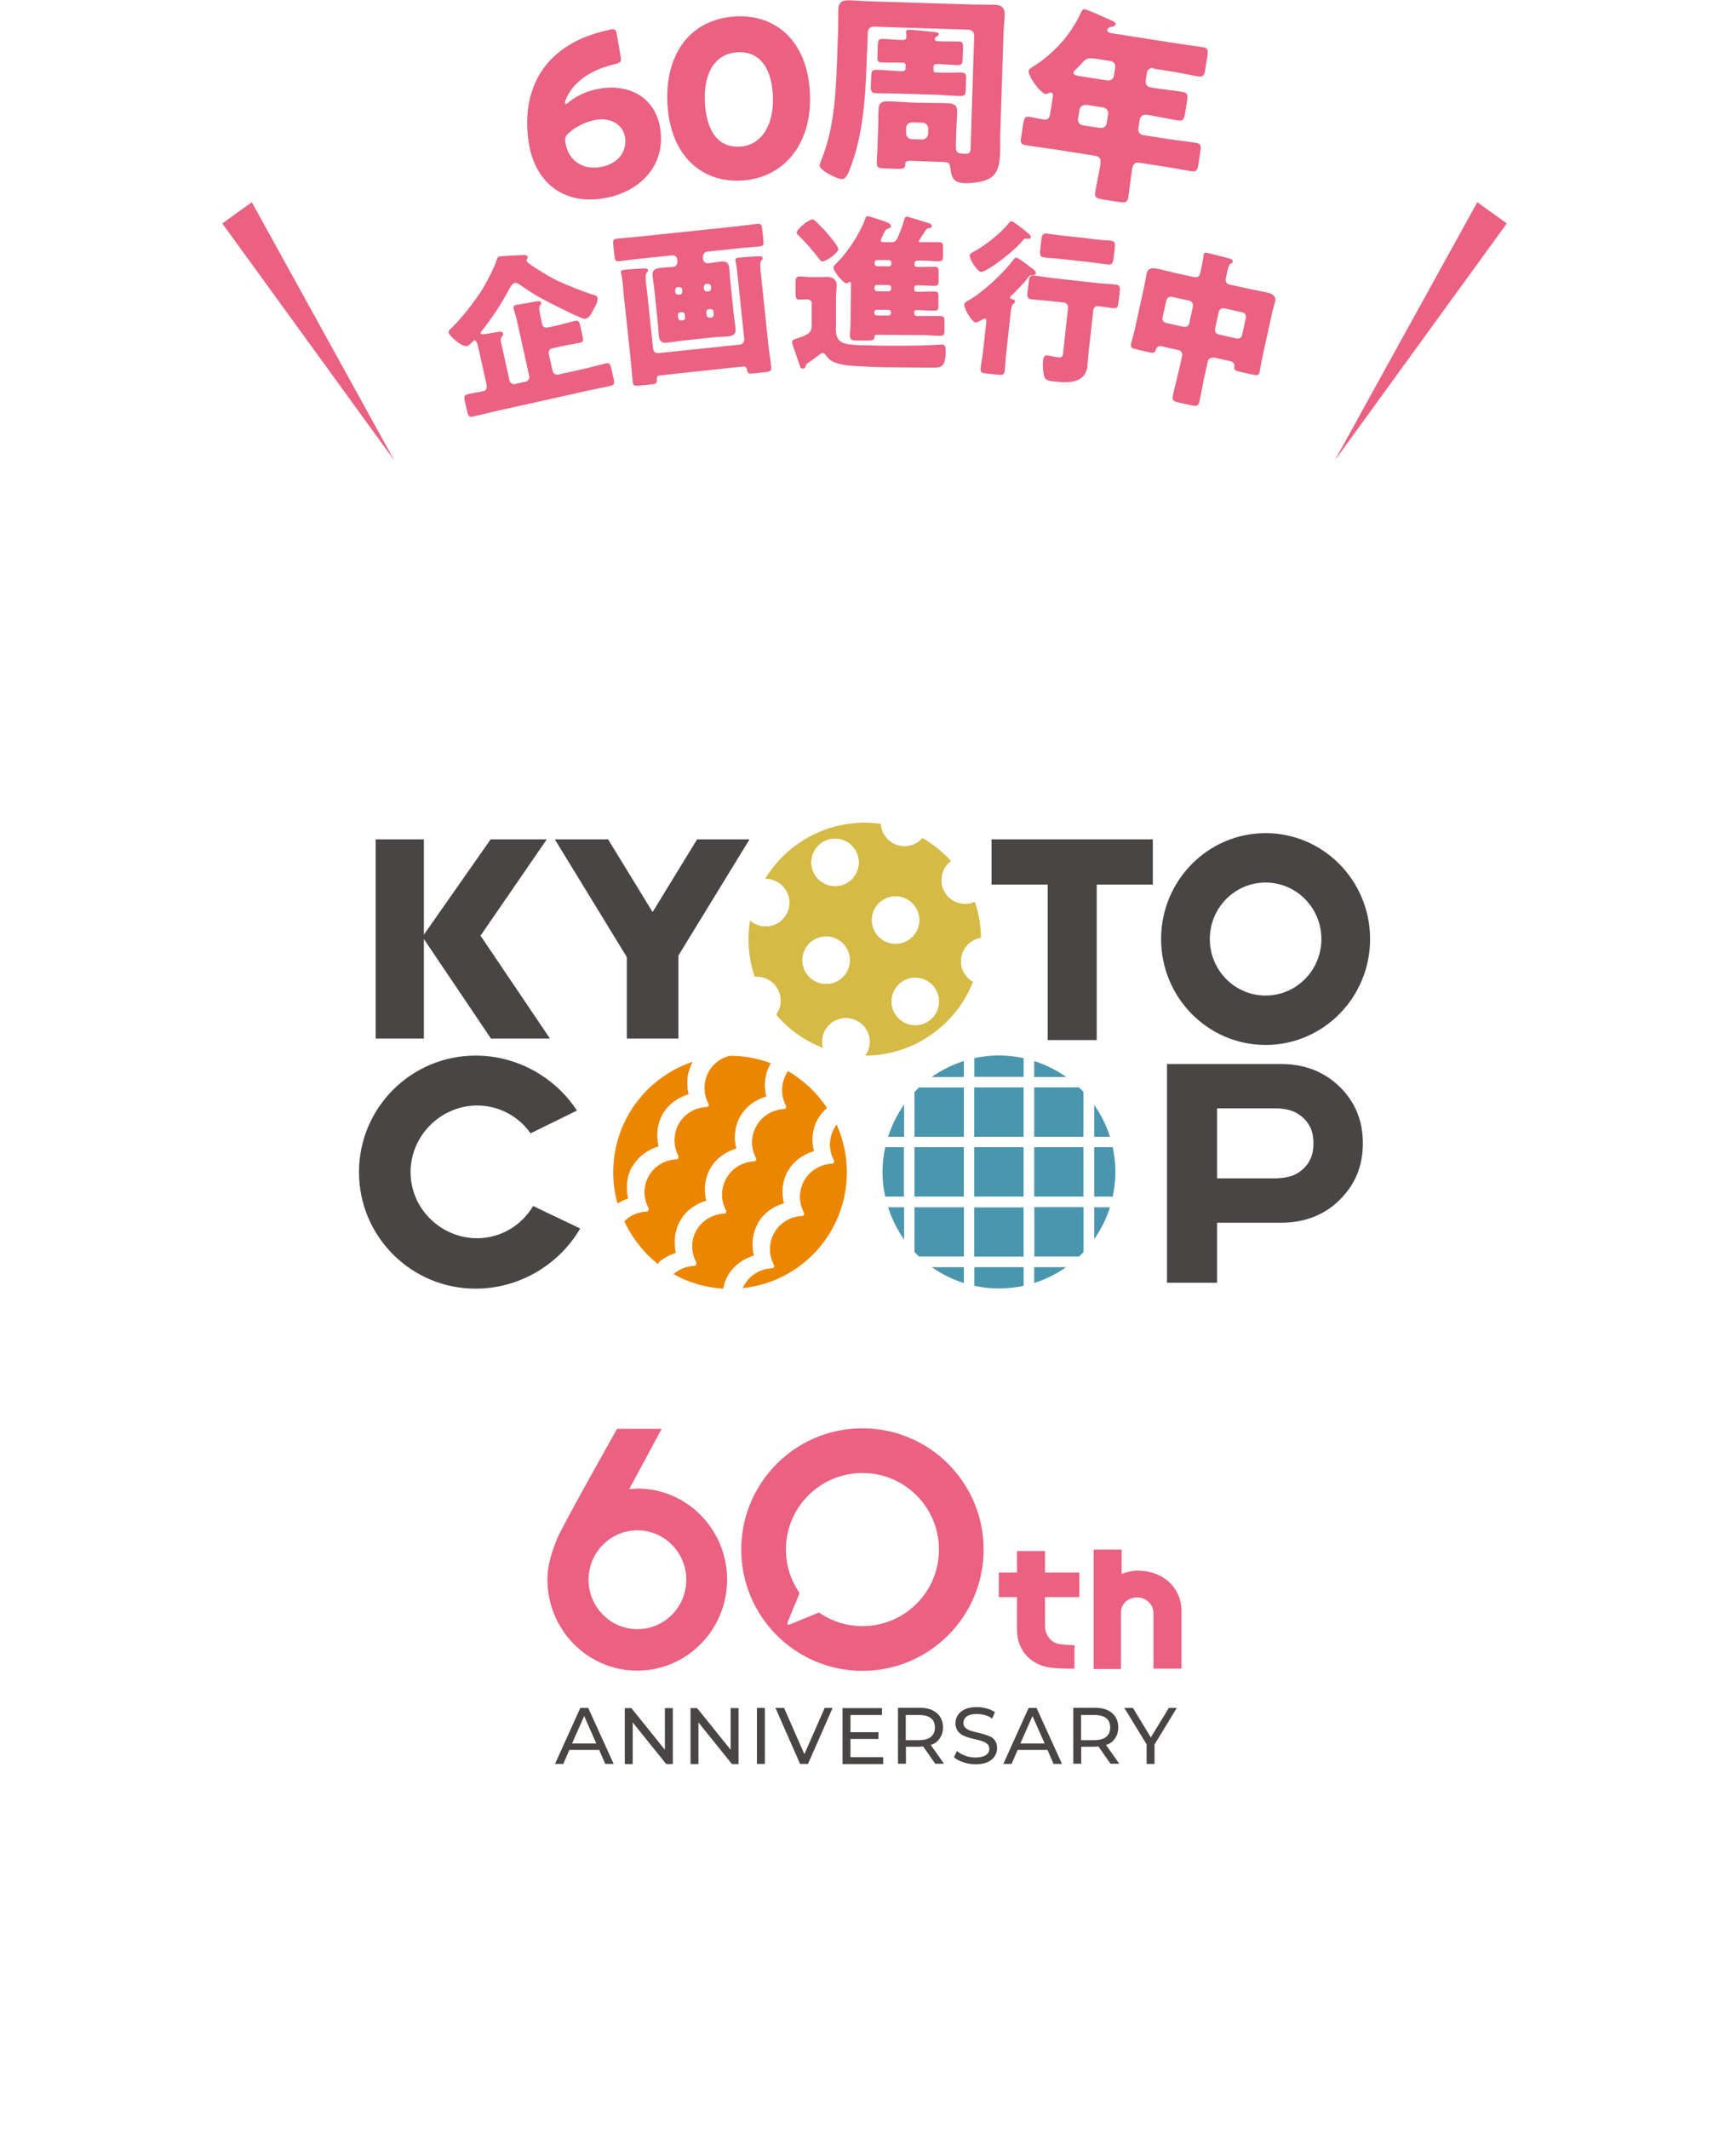 <?xml version="1.0" encoding="UTF-8"?>
<svg id="_レイヤー_2" data-name="レイヤー_2" xmlns="http://www.w3.org/2000/svg" xmlns:xlink="http://www.w3.org/1999/xlink" viewBox="0 0 103 126.25">
  <defs>
    <style>
      .cls-1 {
        fill: #4b96af;
      }

      .cls-2 {
        fill: #d6ba46;
      }

      .cls-3, .cls-4 {
        fill: #fff;
      }

      .cls-5 {
        fill: none;
      }

      .cls-6 {
        fill: #ec8600;
      }

      .cls-4 {
        filter: url(#drop-shadow-1);
      }

      .cls-7 {
        fill: #ea6182;
      }

      .cls-8 {
        fill: #494544;
      }

      .cls-9 {
        fill: #ea6182;
      }
    </style>
    <filter id="drop-shadow-1" x="0" y="23.25" width="103" height="103" filterUnits="userSpaceOnUse">
      <feOffset dx="0" dy="0"/>
      <feGaussianBlur result="blur" stdDeviation="3"/>
      <feFlood flood-color="#000" flood-opacity=".15"/>
      <feComposite in2="blur" operator="in"/>
      <feComposite in="SourceGraphic"/>
    </filter>
  </defs>
  <g id="_レイヤー_2-2" data-name="レイヤー_2">
    <g>
      <rect class="cls-4" x="9.3" y="32.7" width="84" height="84"/>
      <g>
        <g>
          <g>
            <path class="cls-7" d="M37.82,88.27c-.08,0-.16,0-.24.01l-.25.02,1.93-3.58h-2.65c-.31.56-3.28,5.82-3.58,6.57-.34.87-.55,1.56-.55,2.37,0,2.98,2.39,5.4,5.33,5.4s5.33-2.42,5.33-5.4-2.39-5.4-5.33-5.4ZM37.82,96.6c-1.6,0-2.9-1.31-2.9-2.93s1.3-2.93,2.9-2.93,2.9,1.31,2.9,2.93-1.3,2.93-2.9,2.93Z"/>
            <path class="cls-7" d="M51.17,84.69c-3.97,0-7.19,3.22-7.19,7.19s3.22,7.19,7.19,7.19,7.19-3.22,7.19-7.19-3.22-7.19-7.19-7.19ZM51.17,96.42c-.96,0-1.85-.3-2.58-.81l-1.75.72c-.08.03-.15-.04-.12-.12l.72-1.75c-.51-.73-.81-1.62-.81-2.58,0-2.51,2.03-4.54,4.54-4.54s4.54,2.03,4.54,4.54-2.03,4.54-4.54,4.54Z"/>
            <path class="cls-7" d="M62.59,98.91c-1.37-.08-2.25-1-2.25-2.27v-1.94h-1.08v-1.46h1.08v-1.27h1.66v1.27h2.04v1.46h-2.04v1.71c0,.47.3.96.79,1.06.27.05.58.07.96.08v1.39c-.34,0-.65,0-1.16-.03Z"/>
            <path class="cls-7" d="M68.44,98.95v-3.26c0-.56-.42-.97-.99-.97-.44,0-.92.3-.94.86,0,.04,0,.49,0,.49,0,.9,0,2.89,0,2.89h-1.62v-7.08h1.66v1.45c.31-.13.63-.2.95-.2,1.51,0,2.6,1.01,2.6,2.4v3.41h-1.66Z"/>
            <path class="cls-8" d="M47.72,104l-1.2-2.73h-.51l1.46,3.32h.47l1.46-3.32h-.47l-1.2,2.73ZM44.91,104.59h.47v-3.32h-.47v3.32ZM43.35,103.75l-1.99-2.47h-.39v3.32h.47v-2.47l1.99,2.47h.39v-3.32h-.47v2.47ZM34.43,101.27l-1.5,3.32h.49l.36-.83h1.77l.36.83h.5l-1.51-3.32h-.47ZM33.94,103.38l.72-1.63.72,1.63h-1.43ZM39.45,103.75l-1.99-2.47h-.39v3.32h.47v-2.47l1.99,2.47h.39v-3.32h-.47v2.47ZM50.46,103.11h1.66v-.4h-1.66v-1.02h1.87v-.41h-2.34v3.32h2.41v-.41h-1.94v-1.07ZM65.71,103.44c.21-.09.36-.22.47-.4.11-.17.17-.38.17-.62s-.06-.45-.17-.62c-.11-.17-.27-.31-.47-.4s-.45-.14-.74-.14h-1.29v3.32h.47v-1.01h.82c.07,0,.14-.01.2-.02l.72,1.03h.52l-.79-1.12s.07-.02.1-.03ZM64.95,103.18h-.81v-1.49h.81c.3,0,.53.07.69.19.16.13.23.31.23.55s-.08.42-.23.55c-.16.13-.39.2-.69.2ZM69.35,101.27l-1.07,1.75-1.06-1.75h-.51l1.32,2.16v1.16h.47v-1.15l1.32-2.17h-.47ZM61.03,101.27l-1.5,3.32h.49l.36-.83h1.77l.36.83h.5l-1.51-3.32h-.47ZM60.54,103.38l.72-1.63.72,1.63h-1.43ZM58.77,102.99c-.12-.07-.25-.12-.39-.16-.14-.04-.29-.08-.43-.11-.14-.03-.27-.07-.39-.11-.12-.04-.22-.1-.29-.17-.07-.07-.11-.16-.11-.28,0-.1.03-.19.08-.27.06-.08.14-.14.26-.19.12-.05.27-.07.46-.07.15,0,.3.02.46.06.16.04.31.11.45.21l.16-.38c-.14-.09-.3-.17-.49-.22-.19-.05-.38-.08-.57-.08-.29,0-.53.04-.72.13s-.33.2-.42.35c-.09.14-.14.3-.14.47s.04.32.11.43.17.2.29.27c.12.07.25.12.39.16.14.04.29.08.43.11.14.03.27.07.39.11.12.04.21.1.29.17.07.07.11.16.11.28,0,.1-.03.19-.09.26s-.15.14-.27.18c-.12.04-.28.07-.47.07-.21,0-.42-.04-.61-.11s-.36-.16-.48-.28l-.18.37c.13.12.31.22.55.3.23.08.47.12.73.12.29,0,.53-.04.72-.13.19-.09.33-.2.42-.35.09-.14.14-.3.14-.47s-.04-.32-.11-.43c-.07-.11-.17-.2-.29-.27ZM55.31,103.44c.21-.09.36-.22.47-.4.11-.17.17-.38.17-.62s-.06-.45-.17-.62c-.11-.17-.27-.31-.47-.4s-.45-.14-.74-.14h-1.29v3.32h.47v-1.01h.82c.07,0,.14-.01.2-.02l.72,1.03h.52l-.79-1.12s.07-.02.1-.03ZM54.55,103.18h-.81v-1.49h.81c.3,0,.53.07.69.19.16.13.23.31.23.55s-.08.42-.23.55c-.16.13-.39.2-.69.2Z"/>
          </g>
          <g>
            <g>
              <g>
                <path class="cls-6" d="M49.63,66.69c-.05.06-.09.13-.13.2-.34.6-.36,1.32-.03,1.93.02.04.02.08,0,.12-.02.04-.06.06-.1.06-.69.03-1.31.4-1.65.99-.34.6-.36,1.32-.03,1.93.02.04.02.08,0,.12-.02.04-.06.06-.1.06-.69.03-1.31.4-1.65.99-.34.6-.36,1.32-.03,1.93.02.04.02.08,0,.12-.02.04-.06.06-.1.06-.69.03-1.31.4-1.65.99-.04.06-.07.13-.1.19,1.52-.16,3-.82,4.16-1.98,2.08-2.08,2.56-5.16,1.43-7.69ZM40.37,72.39h0c.32-.56.85-.96,1.54-1.17-.16-.71-.08-1.37.24-1.92.32-.56.85-.96,1.54-1.17-.16-.71-.08-1.37.24-1.92.32-.56.85-.96,1.54-1.17-.16-.71-.08-1.37.24-1.92.01-.02.03-.05.04-.07-.79-.3-1.62-.45-2.45-.45-.52.13-.98.46-1.25.93-.34.6-.36,1.32-.03,1.93.02.04.02.08,0,.12-.02.04-.06.06-.1.06-.69.03-1.31.4-1.65.99-.34.6-.36,1.32-.03,1.93.02.04.02.08,0,.12-.02.04-.06.06-.1.06-.69.03-1.31.4-1.65.99-.34.6-.36,1.32-.03,1.93.02.04.02.08,0,.12-.02.04-.06.06-.1.06-.51.02-.97.23-1.32.57.33.72.8,1.4,1.39,2,.19.19.4.37.6.54.29-.27.66-.47,1.08-.6-.16-.71-.08-1.37.24-1.92ZM37.54,69.16c.32-.56.85-.96,1.54-1.17-.16-.71-.08-1.37.24-1.92.32-.56.85-.96,1.54-1.17-.16-.71-.08-1.37.24-1.92,0-.01.01-.02.02-.03-.99.33-1.92.88-2.71,1.67-1.83,1.83-2.42,4.43-1.77,6.75.19-.11.4-.21.63-.28-.16-.71-.08-1.37.24-1.92ZM44.97,72.52h0c.32-.56.85-.96,1.54-1.17-.16-.71-.08-1.37.24-1.92h0c.32-.56.85-.96,1.54-1.17-.16-.71-.08-1.37.24-1.92h0c.14-.24.32-.46.54-.64-.25-.38-.55-.75-.89-1.09-.44-.44-.92-.8-1.43-1.1-.03.05-.07.09-.09.14-.34.6-.36,1.32-.03,1.93.02.04.02.08,0,.12-.02.04-.06.06-.1.06-.69.03-1.31.4-1.65.99-.34.6-.36,1.32-.03,1.93.02.04.02.08,0,.12-.02.04-.06.06-.1.06-.69.03-1.31.4-1.65.99-.34.6-.36,1.32-.03,1.93.02.04.02.08,0,.12-.02.04-.06.06-.1.06-.69.03-1.31.4-1.65.99-.34.6-.36,1.32-.03,1.93.02.04.02.08,0,.12-.02.04-.06.06-.1.06-.46.02-.89.19-1.23.49.92.51,1.93.8,2.95.86.05-.27.14-.53.28-.77h0c.32-.56.85-.96,1.54-1.17-.16-.71-.08-1.37.24-1.92Z"/>
                <path class="cls-3" d="M40.25,68.66s.02-.08,0-.12c-.32-.61-.31-1.33.03-1.93.34-.6.96-.97,1.65-.99.04,0,.08-.02.1-.06.02-.04.02-.08,0-.12-.32-.61-.31-1.33.03-1.93.28-.48.73-.81,1.25-.93-.74,0-1.48.12-2.18.35,0,.01-.01.02-.02.03-.32.56-.41,1.22-.24,1.92-.69.21-1.22.62-1.54,1.17-.32.56-.41,1.22-.24,1.92-.69.21-1.22.62-1.54,1.17-.32.56-.41,1.22-.24,1.92-.23.07-.44.16-.63.28.1.35.22.69.37,1.02.35-.34.81-.55,1.32-.57.04,0,.08-.02.1-.06.02-.04.02-.08,0-.12-.32-.61-.31-1.33.03-1.93.34-.6.96-.97,1.65-.99.04,0,.08-.02.1-.06ZM43.07,71.89s.02-.08,0-.12c-.32-.61-.31-1.33.03-1.93.34-.6.96-.97,1.65-.99.04,0,.08-.02.1-.06.02-.04.02-.08,0-.12-.32-.61-.31-1.33.03-1.93.34-.6.96-.97,1.65-.99.04,0,.08-.02.1-.06.02-.04.02-.08,0-.12-.32-.61-.31-1.33.03-1.93.03-.05.06-.1.09-.14-.32-.19-.66-.34-1-.48-.01.02-.03.04-.04.07-.32.56-.41,1.22-.24,1.92-.69.21-1.22.62-1.54,1.17-.32.56-.41,1.22-.24,1.92-.69.21-1.22.62-1.54,1.17-.32.56-.41,1.22-.24,1.92-.69.21-1.22.62-1.54,1.17h0c-.32.56-.41,1.22-.24,1.92-.43.13-.79.34-1.08.6.29.23.6.43.92.61.34-.29.76-.47,1.23-.49.04,0,.08-.02.1-.06.02-.04.02-.08,0-.12-.32-.61-.31-1.33.03-1.93.34-.6.96-.97,1.65-.99.04,0,.08-.02.1-.06ZM49.63,66.69c-.15-.34-.33-.67-.54-.99-.22.18-.4.4-.54.64h0c-.32.56-.41,1.22-.24,1.92-.69.21-1.22.62-1.54,1.17h0c-.32.56-.41,1.22-.24,1.92-.69.21-1.22.62-1.54,1.17h0c-.32.56-.41,1.22-.24,1.92-.69.21-1.22.62-1.54,1.17h0c-.14.24-.23.5-.28.77.38.02.76.01,1.13-.03.03-.07.06-.13.1-.19.34-.6.96-.97,1.65-.99.04,0,.08-.02.1-.06.02-.04.02-.08,0-.12-.32-.61-.31-1.33.03-1.93.34-.6.96-.97,1.65-.99.04,0,.08-.02.1-.06.02-.04.02-.08,0-.12-.32-.61-.31-1.33.03-1.93.34-.6.96-.97,1.65-.99.04,0,.08-.02.1-.06.02-.04.02-.08,0-.12-.32-.61-.31-1.33.03-1.93.04-.07.08-.13.13-.2Z"/>
              </g>
              <polyline class="cls-5" points="43.32 69.95 43.32 69.49 43.32 69.03"/>
            </g>
            <g>
              <g>
                <path class="cls-1" d="M54.25,74.23c.09.1.19.19.29.29h2.66v-2.94h-2.94v2.66ZM57.19,76.08v-.95h-1.91c.58.41,1.22.73,1.91.95ZM53.64,67.41v-1.91c-.41.58-.73,1.22-.95,1.91h.95ZM54.25,70.96h2.94v-2.94h-2.94v2.94ZM54.25,64.76v2.66h2.94v-2.94h-2.66c-.1.09-.19.19-.29.29ZM57.19,63.86v-.95c-.69.22-1.33.54-1.91.95h1.91ZM61.35,62.91v.95h1.91c-.58-.41-1.22-.73-1.91-.95ZM64.91,65.5v1.91h.95c-.22-.69-.54-1.33-.95-1.91ZM53.64,73.49v-1.91h-.95c.22.69.54,1.33.95,1.91ZM52.36,69.49c0,.51.06,1,.16,1.47h1.11v-2.94h-1.11c-.1.47-.16.97-.16,1.47ZM61.35,74.52h2.66c.1-.09.19-.19.29-.29v-2.66h-2.94v2.94ZM61.35,76.08c.69-.22,1.33-.54,1.91-.95h-1.91v.95ZM61.35,70.96h2.94v-2.94h-2.94v2.94ZM61.35,64.47v2.94h2.94v-2.66c-.09-.1-.19-.19-.29-.29h-2.66ZM64.91,73.49c.41-.58.73-1.22.95-1.91h-.95v1.91ZM66.02,68.02h-1.11v2.94h1.11c.1-.47.16-.97.16-1.47s-.06-1-.16-1.47ZM57.8,67.41h2.94v-2.94h-2.94v2.94ZM57.8,70.96h2.94v-2.94h-2.94v2.94ZM57.8,74.52h2.94v-2.94h-2.94v2.94ZM57.8,76.24c.47.1.97.16,1.47.16s1-.06,1.47-.16v-1.11h-2.94v1.11ZM57.8,62.74v1.11h2.94v-1.11c-.47-.1-.97-.16-1.47-.16s-1,.06-1.47.16Z"/>
                <path class="cls-3" d="M64.91,65.5c-.19-.26-.39-.51-.61-.75v2.66h-2.94v-2.94h2.66c-.23-.22-.48-.42-.75-.61h-1.91v-.95c-.2-.06-.4-.12-.61-.16v1.11h-2.94v-1.11c-.21.04-.41.1-.61.16v.95h-1.91c-.26.19-.51.39-.75.61h2.66v2.94h-2.94v-2.66c-.22.23-.42.48-.61.75v1.91h-.95c-.06.2-.12.4-.16.61h1.11v2.94h-1.11c.05.21.1.41.16.61h.95v1.91c.19.26.39.51.61.75v-2.66h2.94v2.94h-2.66c.23.22.48.42.75.61h1.91v.95c.2.06.4.12.61.16v-1.11h2.94v1.11c.21-.04.41-.1.61-.16v-.95h1.91c.26-.19.51-.39.75-.61h-2.66v-2.94h2.94v2.66c.22-.23.42-.48.61-.75v-1.91h.95c.06-.2.12-.4.16-.61h-1.11v-2.94h1.11c-.04-.21-.1-.41-.16-.61h-.95v-1.91ZM57.19,70.96h-2.94v-2.94h2.94v2.94ZM60.74,74.52h-2.94v-2.94h2.94v2.94ZM60.74,70.96h-2.94v-2.94h2.94v2.94ZM60.74,67.41h-2.94v-2.94h2.94v2.94ZM64.3,70.96h-2.94v-2.94h2.94v2.94Z"/>
              </g>
              <polyline class="cls-5" points="59.27 69.95 59.27 69.49 59.27 69.03"/>
            </g>
            <g>
              <g>
                <path class="cls-2" d="M57.21,57.71c-.39-.67-.16-1.53.51-1.92.15-.09.31-.14.48-.17,0-.75-.13-1.48-.36-2.15-.65.29-1.43.05-1.79-.58-.36-.62-.19-1.41.38-1.83-.49-.54-1.06-1-1.7-1.37-.1.11-.22.21-.35.29-.67.39-1.53.16-1.92-.51-.11-.2-.17-.41-.18-.62-.32-.04-.64-.07-.97-.07-2.51,0-4.71,1.34-5.92,3.34.5-.01.99.24,1.26.7.39.67.16,1.53-.51,1.92-.54.31-1.2.22-1.64-.17-.06.36-.09.74-.09,1.12,0,.78.13,1.54.37,2.24.53-.05,1.07.2,1.35.7.29.5.24,1.1-.08,1.53.74.88,1.7,1.56,2.79,1.98-.16-.6.09-1.26.65-1.58.67-.39,1.53-.16,1.92.51.29.49.24,1.09-.08,1.52,2.91-.01,5.39-1.82,6.4-4.37-.2-.12-.38-.29-.51-.51ZM49.72,58.15c-.67.39-1.53.16-1.92-.51-.39-.67-.16-1.53.51-1.92.67-.39,1.53-.16,1.92.51.39.67.16,1.53-.51,1.92ZM50.25,52.35c-.67.39-1.53.16-1.92-.51-.39-.67-.16-1.53.51-1.92.67-.39,1.53-.16,1.92.51.39.67.16,1.53-.51,1.92ZM51.92,55.26c-.39-.67-.16-1.53.51-1.92.67-.39,1.53-.16,1.92.51s.16,1.53-.51,1.92c-.67.39-1.53.16-1.92-.51ZM55.01,60.6c-.67.39-1.53.16-1.92-.51s-.16-1.53.51-1.92c.67-.39,1.53-.16,1.92.51.39.67.16,1.53-.51,1.92Z"/>
                <path class="cls-3" d="M44.76,57.92c.28.82.72,1.58,1.27,2.23.32-.44.37-1.04.08-1.53-.28-.49-.82-.75-1.35-.7ZM45.38,52.11c-.45.74-.76,1.57-.9,2.45.44.4,1.1.48,1.64.17.67-.39.9-1.25.51-1.92-.27-.46-.76-.72-1.26-.7ZM54.37,49.97c.14-.08.25-.18.35-.29-.74-.43-1.58-.72-2.46-.84.01.21.07.42.18.62.39.67,1.25.9,1.92.51ZM49.72,58.15c.67-.39.9-1.25.51-1.92-.39-.67-1.25-.9-1.92-.51-.67.39-.9,1.25-.51,1.92.39.67,1.25.9,1.92.51ZM50.25,52.35c.67-.39.9-1.25.51-1.92-.39-.67-1.25-.9-1.92-.51-.67.39-.9,1.25-.51,1.92.39.67,1.25.9,1.92.51ZM57.84,53.46c-.31-.9-.79-1.72-1.41-2.41-.56.42-.74,1.21-.38,1.83.36.63,1.14.87,1.79.58ZM49.48,60.55c-.56.33-.82.98-.65,1.58.77.29,1.6.46,2.47.46,0,0,.02,0,.03,0,.31-.44.36-1.03.08-1.52-.39-.67-1.25-.9-1.92-.51ZM58.2,55.61c-.16.03-.33.08-.48.17-.67.39-.9,1.25-.51,1.92.13.22.31.39.51.51.31-.79.48-1.64.48-2.54,0-.02,0-.04,0-.06ZM53.6,58.16c-.67.39-.9,1.25-.51,1.92s1.25.9,1.92.51c.67-.39.9-1.25.51-1.92-.39-.67-1.25-.9-1.92-.51ZM53.84,55.77c.67-.39.9-1.25.51-1.92s-1.25-.9-1.92-.51c-.67.39-.9,1.25-.51,1.92.39.67,1.25.9,1.92.51Z"/>
              </g>
              <polyline class="cls-5" points="51.3 56.14 51.3 55.68 51.3 55.22"/>
            </g>
            <polygon class="cls-8" points="68.4 49.77 58.83 49.77 58.83 52.45 62.16 52.45 62.16 61.67 65.07 61.67 65.07 52.45 68.4 52.45 68.4 49.77"/>
            <path class="cls-8" d="M75.09,49.4c-3.42,0-6.2,2.81-6.2,6.28s2.78,6.28,6.2,6.28,6.2-2.81,6.2-6.28-2.78-6.28-6.2-6.28ZM75.09,59.03c-1.83,0-3.31-1.5-3.31-3.35s1.48-3.35,3.31-3.35,3.31,1.5,3.31,3.35-1.48,3.35-3.31,3.35Z"/>
            <path class="cls-8" d="M79.49,64.45c-.89-.89-2.08-1.36-3.47-1.36,0,0,0,0,0,0h0s-6.78,0-6.78,0v12.97h2.97v-3.56h3.81c1.39,0,2.58-.47,3.47-1.36.91-.91,1.37-1.98,1.37-3.35,0-1.37-.46-2.44-1.37-3.35ZM77.68,68.86c-.2.34-.44.55-.76.74-.36.21-.94.27-1.3.27h-3.41v-4.15s.27,0,3.49,0c.33,0,.86.06,1.22.27.32.19.56.4.76.74.18.3.25.66.25,1.06,0,.4-.07.76-.25,1.06Z"/>
            <path class="cls-8" d="M34.42,72.84l-2.79-1.33c-.67,1.14-1.92,1.91-3.32,1.91-2.14,0-3.95-1.74-3.95-3.92s1.81-3.95,3.95-3.95c1.3,0,2.47.65,3.17,1.65l2.75-1.35c-1.28-1.96-3.53-3.26-6.01-3.26-3.82,0-6.92,3.09-6.92,6.91s3.1,6.91,6.92,6.91c2.61,0,4.96-1.44,6.2-3.56Z"/>
            <polygon class="cls-8" points="32.63 61.58 28.51 55.48 32.44 49.77 29.11 49.77 25.15 55.42 25.15 49.77 22.29 49.77 22.29 61.58 25.15 61.58 25.15 55.68 29.13 61.58 32.63 61.58"/>
            <polygon class="cls-8" points="44.47 49.77 41.36 49.77 38.72 54.08 36.08 49.77 32.92 49.77 37.19 56.75 37.19 56.75 37.19 56.75 37.19 61.58 40.25 61.58 40.25 56.66 44.47 49.77"/>
          </g>
        </g>
        <g>
          <rect class="cls-5" x="21.3" y="48.77" width="59.99" height="55.87"/>
          <rect class="cls-5" x="13.01" y="40.48" width="76.57" height="72.45"/>
        </g>
      </g>
      <g>
        <g>
          <g>
            <path class="cls-9" d="M35.62,5.25c1.57-.27,3.21.42,3.54,2.3.39,2.25-1.19,3.83-3.29,4.2-2.57.45-4.12-1.08-4.48-3.18-.43-2.5.3-5.17,3.37-6.39.49-.19,1.19-.38,1.47-.43.26-.04.32,0,.37.3l.22,1.27c.06.33.02.39-.31.48-1.17.26-2.17.81-2.71,1.66-.16.24-.3.57-.28.67,0,.03.02.04.04.03.04,0,.1-.03.18-.1.49-.39,1.08-.68,1.88-.81ZM33.76,7.87c-.22.2-.26.32-.21.62.16.93.9,1.62,2.11,1.41,1.01-.18,1.57-.93,1.42-1.79-.12-.68-.8-1.17-1.73-1-.54.09-1.14.36-1.58.76Z"/>
            <path class="cls-9" d="M48.04,5.29c.25,3.21-1.53,5.23-3.94,5.41-2.33.18-4.26-1.32-4.49-4.39-.21-2.76,1.08-5.11,3.94-5.33,2.28-.17,4.25,1.24,4.49,4.31ZM41.83,6.21c.13,1.74.91,2.58,2.12,2.48,1.27-.1,2.03-1.35,1.9-3.16-.13-1.74-.96-2.52-2.13-2.43-1.5.12-2.01,1.54-1.89,3.1Z"/>
            <path class="cls-9" d="M51.44,3.04c-.07,2.29-.16,4.56-.87,6.59-.22.63-.36,1-.63.99-.22,0-1.32-.49-1.31-.82,0-.07.07-.21.09-.29.82-1.99.89-4.19.97-6.67l.04-1.17c.01-.4,0-.77.01-1.1.01-.47.27-.57.69-.55.4.01.79.05,1.2.06l6.12.19c.4.01.79,0,1.19.01.38.01.68.08.67.6-.01.37-.06.74-.07,1.1l-.2,6.22c0,.28.02.56,0,.84-.02.48-.06,1.05-.43,1.4-.4.36-1.18.43-1.68.42-.63-.02-.77-.29-.84-.88-.02-.16-.04-.36-.32-.37-.44-.01-.9-.04-1.34-.05l-.5-.02c-.46-.01-.52,0-.52.21,0,.24-.13.27-.5.26l-.67-.02c-.42-.01-.53-.06-.52-.35,0-.24.03-.49.04-.73l.05-1.59c0-.29,0-.58.02-.86.01-.43.28-.46.64-.45.44.01.88.05,1.32.07l.77.02c.43.01.88,0,1.31.02.36.01.63.06.62.49,0,.29-.03.58-.04.86l-.03.85c-.02.73-.03.78.56.8.26,0,.3-.1.31-.34l.21-6.67c0-.19-.14-.34-.32-.35l-5.64-.18c-.19,0-.34.12-.35.33l-.04,1.14ZM55.53,3.8c-.07,0-.13.06-.14.13v.2c-.01.12.04.17.16.17h.11c.44.02.89,0,1.33,0,.32,0,.34.11.33.41l-.02.56c0,.34-.04.43-.35.42-.44-.01-.89-.05-1.34-.07l-2.28-.07c-.44-.01-.89,0-1.33-.02-.33-.01-.34-.13-.33-.48l.02-.49c.01-.35.05-.43.36-.42.44.01.89.06,1.33.08h.19c.08,0,.16-.06.16-.14v-.22c0-.07-.05-.13-.12-.14h-.18c-.37-.02-.74,0-1.12-.02-.24,0-.26-.1-.25-.42l.02-.55c.01-.33.04-.43.29-.42.28,0,.72.05,1.09.06.16,0,.31.01.32-.18,0-.07,0-.17-.02-.23,0-.02,0-.06,0-.08,0-.12.15-.12.24-.11.19,0,1.22.1,1.44.13.07.01.26.02.26.13,0,.07-.08.11-.14.14-.04.02-.1.1-.1.15,0,.1.12.12.2.13h.22c.34.02.7,0,1.01.01.24,0,.26.1.25.44l-.02.52c-.01.35-.04.44-.28.44-.37-.01-.66-.04-1.11-.06h-.19ZM53.76,7.9c0,.18.13.34.32.35l.64.02c.18,0,.34-.15.35-.33v-.31c.02-.18-.13-.34-.32-.35l-.64-.02c-.19,0-.34.13-.35.33v.31Z"/>
            <path class="cls-9" d="M68.45,4.03c-.2-.03-.37.09-.4.28l-.07.44c-.04.25.08.4.32.44l.25.04c.53.08,1.07.13,1.61.22.32.05.32.18.26.61l-.09.56c-.07.44-.11.57-.43.52-.53-.08-1.06-.2-1.59-.29l-.24-.04c-.24-.04-.41.06-.45.31l-.08.51c-.03.18.1.36.28.38l1.52.24c.53.08,1.07.13,1.61.22.32.05.32.18.26.56l-.1.66c-.06.39-.1.51-.42.46-.53-.08-1.06-.19-1.6-.27l-1.48-.23c-.3-.05-.4.12-.44.38-.09.56-.14,1.12-.23,1.68-.05.31-.18.32-.61.26l-.87-.14c-.38-.06-.53-.12-.48-.42.09-.56.22-1.11.31-1.67v-.09c.05-.22-.08-.38-.3-.41l-2.54-.4c-.53-.08-1.07-.14-1.59-.23-.32-.05-.33-.17-.26-.56l.08-.53c.09-.57.12-.64.47-.58.17.03.41.09.78.15.26.04.35-.14.38-.35l.15-.97c.02-.15.03-.26-.1-.28-.06,0-.08,0-.14.03-.05.04-.13.06-.19.05-.32-.05-1.05-1.08-1-1.38.01-.09.15-.17.28-.25,1.21-.77,2.19-1.84,2.8-3.14.09-.19.13-.27.25-.25.2.03,1.32.55,1.58.66.12.06.27.12.25.23-.01.1-.13.13-.2.14-.04,0-.26.03-.29.2-.02.12.11.16.19.18l3.96.62c.51.08,1.02.14,1.53.22.31.05.31.19.25.57l-.11.68c-.06.39-.11.53-.42.48-.51-.08-1.01-.2-1.52-.28l-1.15-.18ZM64.87,3.47c-.38-.06-.48.05-.73.33-.09.1-.2.21-.35.36-.04.04-.09.08-.1.14-.02.15.19.19.53.24l1.49.23c.18.03.36-.1.38-.28l.08-.49c.03-.19-.09-.35-.28-.38l-1.03-.16ZM64.43,6.23c-.19-.03-.36.1-.38.28l-.09.54c-.03.18.09.35.28.38l1.04.16c.18.03.36-.1.38-.28l.09-.55c.03-.18-.11-.36-.3-.39l-1.02-.16Z"/>
          </g>
          <g>
            <path class="cls-9" d="M32.16,19.21c.03.16.18.25.33.21l.55-.12c.36-.08.72-.19,1.08-.27.21-.05.25.04.31.31l.13.57c.06.27.06.37-.15.41-.36.08-.73.13-1.09.21l-.55.12c-.15.03-.25.19-.21.33l.23,1.02c.03.15.19.25.33.21l1.54-.34c.43-.1.85-.22,1.28-.32.23-.05.28.06.34.34l.12.53c.06.28.07.41-.17.46-.43.1-.86.17-1.29.27l-5.62,1.25c-.43.1-.84.21-1.27.3-.23.05-.28-.05-.34-.34l-.12-.53c-.07-.29-.07-.4.17-.46.29-.07.59-.1.9-.17.17-.04.26-.18.21-.38l-.46-2.08c-.08-.35-.15-.58-.27-.56-.03,0-.07.05-.17.15-.11.12-.2.18-.26.19-.31.07-1.05-.61-1.09-.79-.02-.11.06-.18.13-.24.66-.64,1.44-1.64,1.92-2.42.22-.36.71-1.31.81-1.69.03-.11.06-.15.15-.17.14-.03,1.23-.08,1.5-.09.1,0,.16.04.18.13.01.06-.01.08-.04.11-.03.03-.04.05-.03.11.03.12.56.44.69.52.36.23.71.44,1.09.63.47.23,1.59.68,2.1.83.31.09.31.12.33.21.05.23-.17.58-.29.79-.09.17-.2.39-.39.44-.12.03-.2-.02-.31-.06-.44-.17-.95-.43-1.37-.64-.79-.39-1.4-.71-2.13-1.23-.1-.07-.3-.21-.43-.18s-.24.22-.3.33c-.42.81-1.08,1.82-1.66,2.53-.03.04-.06.09-.05.12.01.05.08.07.15.06.23-.02.78-.13.96-.15.12-.02.2.03.22.11.02.1-.04.14-.07.18-.1.09-.08.24,0,.57l.45,2.03c.03.15.19.25.33.21l.63-.14c.15-.03.25-.19.21-.33l-.76-3.43c-.02-.07-.05-.19-.09-.31-.04-.13-.08-.26-.08-.29-.03-.13.06-.17.16-.19.04,0,1.15-.2,1.26-.22.09,0,.19-.01.22.1.02.08-.03.11-.08.16-.07.08-.02.36.02.56l.12.52Z"/>
            <path class="cls-9" d="M40.19,15.39c-.02-.15-.15-.27-.31-.25l-1.83.19c-.43.04-.86.11-1.3.16-.24.03-.27-.07-.3-.36l-.06-.56c-.03-.3-.02-.4.22-.42.44-.05.88-.07,1.31-.12l5.71-.6c.44-.05.87-.11,1.31-.16.23-.02.26.08.29.37l.06.56c.03.28.02.39-.21.41-.44.05-.88.07-1.32.12l-1.8.19c-.16.02-.26.16-.25.31v.13c.03.16.15.27.32.25.25-.03.49-.07.73-.1.29-.03.47.02.51.4.03.25.03.5.06.75l.21,2.03c.03.26.07.5.1.75.04.33-.09.46-.4.5-.27.03-.53.03-.8.05l-2.06.22c-.26.03-.51.08-.77.11-.29.03-.48-.03-.52-.4-.03-.25-.03-.5-.06-.76l-.21-2.03c-.03-.25-.07-.5-.1-.75-.03-.33.1-.45.42-.49.26-.03.52-.04.78-.06.17-.02.27-.13.27-.3v-.14ZM38.75,20.69c.02.15.15.27.31.25l4.85-.51c.15-.02.26-.16.25-.31l-.4-3.82c-.03-.27-.06-.56-.11-.78,0-.02-.02-.06-.02-.09-.01-.13.1-.14.19-.15.35-.04.74-.06,1.09-.08.23-.01.33,0,.34.11,0,.05-.02.08-.08.14-.09.1-.07.42-.03.73l.44,4.2c.05.47.13.93.18,1.4.02.23-.07.26-.4.29l-.62.07c-.31.03-.38.02-.42-.22-.01-.11-.1-.2-.21-.19l-4.97.53c-.1.01-.18.09-.17.19v.05c.03.21-.07.27-.31.29l-.38.04c-.67.07-.71.06-.74-.19-.05-.47-.08-.93-.13-1.4l-.41-3.83c-.02-.18-.03-.39-.05-.59-.02-.21-.05-.42-.09-.58-.01-.02-.02-.06-.02-.09-.01-.12.09-.14.18-.15.36-.04.75-.06,1.11-.08.2-.01.31,0,.32.11,0,.06-.02.08-.08.14-.08.09-.07.36-.04.64.02.16.04.33.06.46l.36,3.43ZM40.34,17.46c.09,0,.15-.09.14-.18v-.12c-.02-.08-.1-.15-.19-.14h-.09c-.09.02-.15.11-.14.19v.12c.02.09.09.14.19.14h.09ZM40.63,18.65c0-.09-.09-.15-.18-.14h-.09c-.09.02-.15.1-.14.18l.02.17c0,.09.09.15.18.14h.09c.09-.02.15-.09.14-.19l-.02-.17ZM41.77,17.14c0,.09.09.15.18.14h.1c.09-.02.15-.1.14-.19v-.12c-.02-.08-.1-.15-.19-.14h-.1c-.09.02-.14.1-.14.19v.12ZM42.05,18.34c-.09,0-.15.09-.14.18l.02.17c0,.09.09.15.18.14h.1c.09-.02.15-.1.14-.19l-.02-.17c0-.09-.08-.14-.18-.14h-.1Z"/>
            <path class="cls-9" d="M48.16,19.33v-1.33c.01-.2-.15-.25-.32-.25-.13,0-.25.02-.38.02-.23,0-.26-.11-.26-.37v-.63c0-.27.04-.38.26-.38.15,0,.38.03.6.04h.37c.22,0,.42-.01.61-.01.33,0,.6.12.6.49,0,.24-.04.52-.04.89v1.51c-.02.39-.02.81.38,1,.29.14.9.16,1.18.16.28,0,.94.03,1.58.03.8,0,1.59,0,2.38-.03.16,0,.65-.04.75-.04.24,0,.24.18.24.41,0,.94-.29.97-.81.96l-2.33-.02c-.63,0-1.26-.02-1.89-.06-.48-.02-1.29-.06-1.72-.31-.18-.1-.25-.2-.36-.35-.05-.06-.1-.13-.19-.13-.09,0-.23.13-.3.18-.16.12-.32.24-.48.35-.1.07-.18.13-.2.16-.02.03-.02.08-.03.11-.02.08-.09.13-.17.13-.13,0-.14-.09-.18-.19-.12-.32-.21-.64-.33-.96-.04-.12-.12-.31-.12-.43,0-.13.06-.14.43-.26.6-.19.72-.38.73-.67ZM48.2,13.01c.09,0,.17.09.32.23.25.24.53.55.76.83.14.16.46.57.46.71,0,.19-.69.72-.94.72-.09,0-.13-.06-.2-.15-.41-.53-.78-.97-1.26-1.43-.05-.04-.07-.07-.07-.13,0-.19.71-.78.92-.78ZM53.77,12.84c.11,0,.95.28,1.12.33.19.05.39.09.39.23,0,.1-.06.12-.14.13-.1,0-.15.03-.2.1-.06.09-.43.63-.43.67,0,.05.05.06.09.06h.06c.34,0,.69-.01,1.03,0,.24,0,.26.08.26.36v.41c0,.28-.03.36-.27.36-.34,0-.69-.04-1.03-.04h-.23c-.08,0-.16.08-.16.16v.1c0,.12.12.12.28.12.3,0,.6-.01.9-.01.23,0,.25.07.25.35v.42c0,.29-.03.36-.26.36-.3,0-.59-.03-.88-.03h-.13c-.06,0-.17,0-.17.11v.16c0,.11.12.11.2.11h.12c.28,0,.57-.02.86-.02.23,0,.25.07.25.35v.47c0,.25-.03.32-.26.32-.35,0-.69-.03-1.04-.03h-.02c-.07,0-.12.05-.12.11v.08c0,.09.08.16.16.16h.35c.35,0,.69-.01,1.04,0,.23,0,.25.08.25.38v.43c0,.28-.03.36-.27.36-.34,0-.69-.04-1.03-.04l-2.73-.02c-.12,0-.12.11-.12.13-.02.2-.14.22-.48.21h-.51c-.36,0-.47-.03-.47-.31,0-.19.04-.58.04-.99l.02-2.05s0-.13-.07-.13c-.04,0-.07.03-.1.06-.02.02-.06.03-.09.03-.19,0-.78-.69-.78-.95,0-.07.1-.16.15-.21.41-.39.93-1.09,1.21-1.58.22-.39.38-.68.53-1.09.03-.07.04-.15.13-.15s.43.12.54.15c.61.2.85.27.85.43,0,.1-.09.13-.17.16-.15.06-.16.08-.27.31-.03.06-.06.13-.1.22-.03.05-.06.13-.06.18,0,.08.08.09.15.09h.52c.25,0,.32-.24.42-.48.12-.29.23-.58.31-.89.02-.09.06-.13.13-.13ZM52.03,18.36c-.09,0-.16.07-.16.16v.03c0,.09.07.16.16.16h.68c.09,0,.16-.06.16-.15v-.03c0-.09-.06-.16-.16-.16h-.68ZM52.04,16.89c-.1,0-.16.07-.16.16v.06c0,.08.07.16.16.16h.68c.09,0,.16-.07.16-.15v-.06c0-.09-.07-.16-.16-.16h-.68ZM52.73,15.8c.09,0,.16-.07.16-.16v-.06c0-.08-.07-.16-.16-.16h-.68c-.09,0-.16.07-.16.15v.06c0,.09.07.16.16.16h.68Z"/>
            <path class="cls-9" d="M59.68,21.12c-.03.29-.04.64-.07.88s-.14.25-.48.21l-.58-.06c-.29-.03-.39-.06-.37-.3.02-.21.09-.56.13-.87l.21-1.88c0-.09.02-.2-.09-.21-.06,0-.11.04-.17.07-.08.05-.28.17-.38.16-.2-.02-.69-.81-.67-1.06.01-.11.11-.17.21-.22.89-.5,2.13-1.65,2.74-2.48.05-.05.08-.09.15-.08.11.01.47.29.72.48.07.06.15.12.19.14.1.07.25.18.24.31-.01.1-.17.11-.24.11-.12,0-.16.04-.23.15-.22.3-.68.76-.95,1.03-.04.04-.1.08-.11.14,0,.06.04.08.09.09.09.02.22.04.2.16,0,.06-.04.08-.1.13-.1.08-.13.28-.15.48l-.29,2.63ZM60.92,13.77c.08.06.25.19.24.3-.01.11-.18.09-.25.08-.13,0-.14,0-.2.08-.42.52-1.25,1.17-1.8,1.54-.02.02-.05.03-.09.06-.18.11-.49.31-.62.29-.22-.02-.68-.75-.66-.97.01-.11.11-.16.2-.21.67-.34,1.61-1.09,2.09-1.68.11-.13.12-.15.19-.14.12.01.57.38.8.56.04.03.07.06.09.08ZM64.59,20.89c-.03.27-.04.54-.07.81-.12,1.06-1.17,1.01-1.98.92-.18-.02-.48-.05-.56-.24-.09-.23-.12-.69-.1-.95.02-.15.05-.39.26-.36.13.01.36.09.64.12.26.03.28-.03.33-.55l.26-2.39c.02-.16-.1-.29-.25-.31l-.8-.09c-.37-.04-.74-.06-1.09-.1-.25-.03-.3-.12-.27-.38l.08-.69c.03-.28.09-.37.34-.34.37.04.73.11,1.1.15l2.59.29c.37.04.74.05,1.11.09.24.03.29.12.26.38l-.08.68c-.03.29-.09.37-.34.34-.27-.03-.54-.08-.81-.11-.23-.03-.33.05-.35.29l-.27,2.43ZM64.86,14.18c.35.04.69.06,1.03.09.28.03.28.17.25.48l-.06.51c-.04.34-.08.45-.37.42-.34-.04-.66-.09-1-.13l-1.72-.19c-.33-.04-.67-.05-1-.09-.29-.03-.31-.14-.27-.49l.06-.51c.03-.31.07-.45.34-.42.34.04.68.1,1.02.13l1.72.19Z"/>
            <path class="cls-9" d="M71.99,21.22c-.16-.03-.3.06-.33.21l-.18.81c-.12.53-.2,1.05-.32,1.58-.06.27-.17.28-.53.2l-.64-.14c-.33-.07-.46-.12-.41-.39.12-.54.26-1.06.38-1.59l.18-.81c.03-.16-.07-.3-.21-.33l-.98-.22c-.19-.04-.32.01-.37.2-.06.19-.14.21-.43.14l-.62-.14c-.35-.08-.47-.12-.43-.33.04-.17.17-.61.24-.93l.56-2.55c.05-.24.09-.48.13-.71.09-.4.46-.33.76-.26.32.07.63.16.95.23l1.1.24c.19.04.32-.03.37-.23l.04-.18c.05-.24.13-.58.15-.82,0-.03,0-.07.01-.1.03-.14.14-.12.24-.1.4.09.8.21,1.19.3.1.02.33.08.3.22-.01.07-.06.09-.13.12-.09.06-.14.22-.18.4l-.1.47c-.04.21.05.33.25.37l1.13.25c.31.07.64.12.96.19.29.06.67.16.59.55-.05.21-.13.43-.19.71l-.56,2.55c-.07.32-.14.78-.18.94-.04.21-.16.2-.51.12l-.58-.13c-.35-.08-.43-.1-.4-.31.02-.2-.08-.3-.26-.34l-1-.22ZM68.98,18.82c-.04.17.06.3.21.33l1.04.23c.15.03.3-.06.33-.21l.22-1.01c.03-.15-.07-.3-.21-.33l-1.04-.23c-.15-.03-.3.07-.33.21l-.22,1.01ZM73.92,18.85c.03-.15-.06-.3-.21-.33l-1.07-.24c-.16-.03-.3.07-.33.21l-.22,1.01c-.03.16.06.3.21.33l1.07.24c.16.03.3-.05.33-.21l.22-1.01Z"/>
          </g>
        </g>
        <polygon class="cls-9" points="23.4 27.31 13.19 13.25 14.94 11.99 23.4 27.31"/>
        <polygon class="cls-9" points="79.19 27.31 89.4 13.25 87.65 11.99 79.19 27.31"/>
      </g>
    </g>
  </g>
</svg>